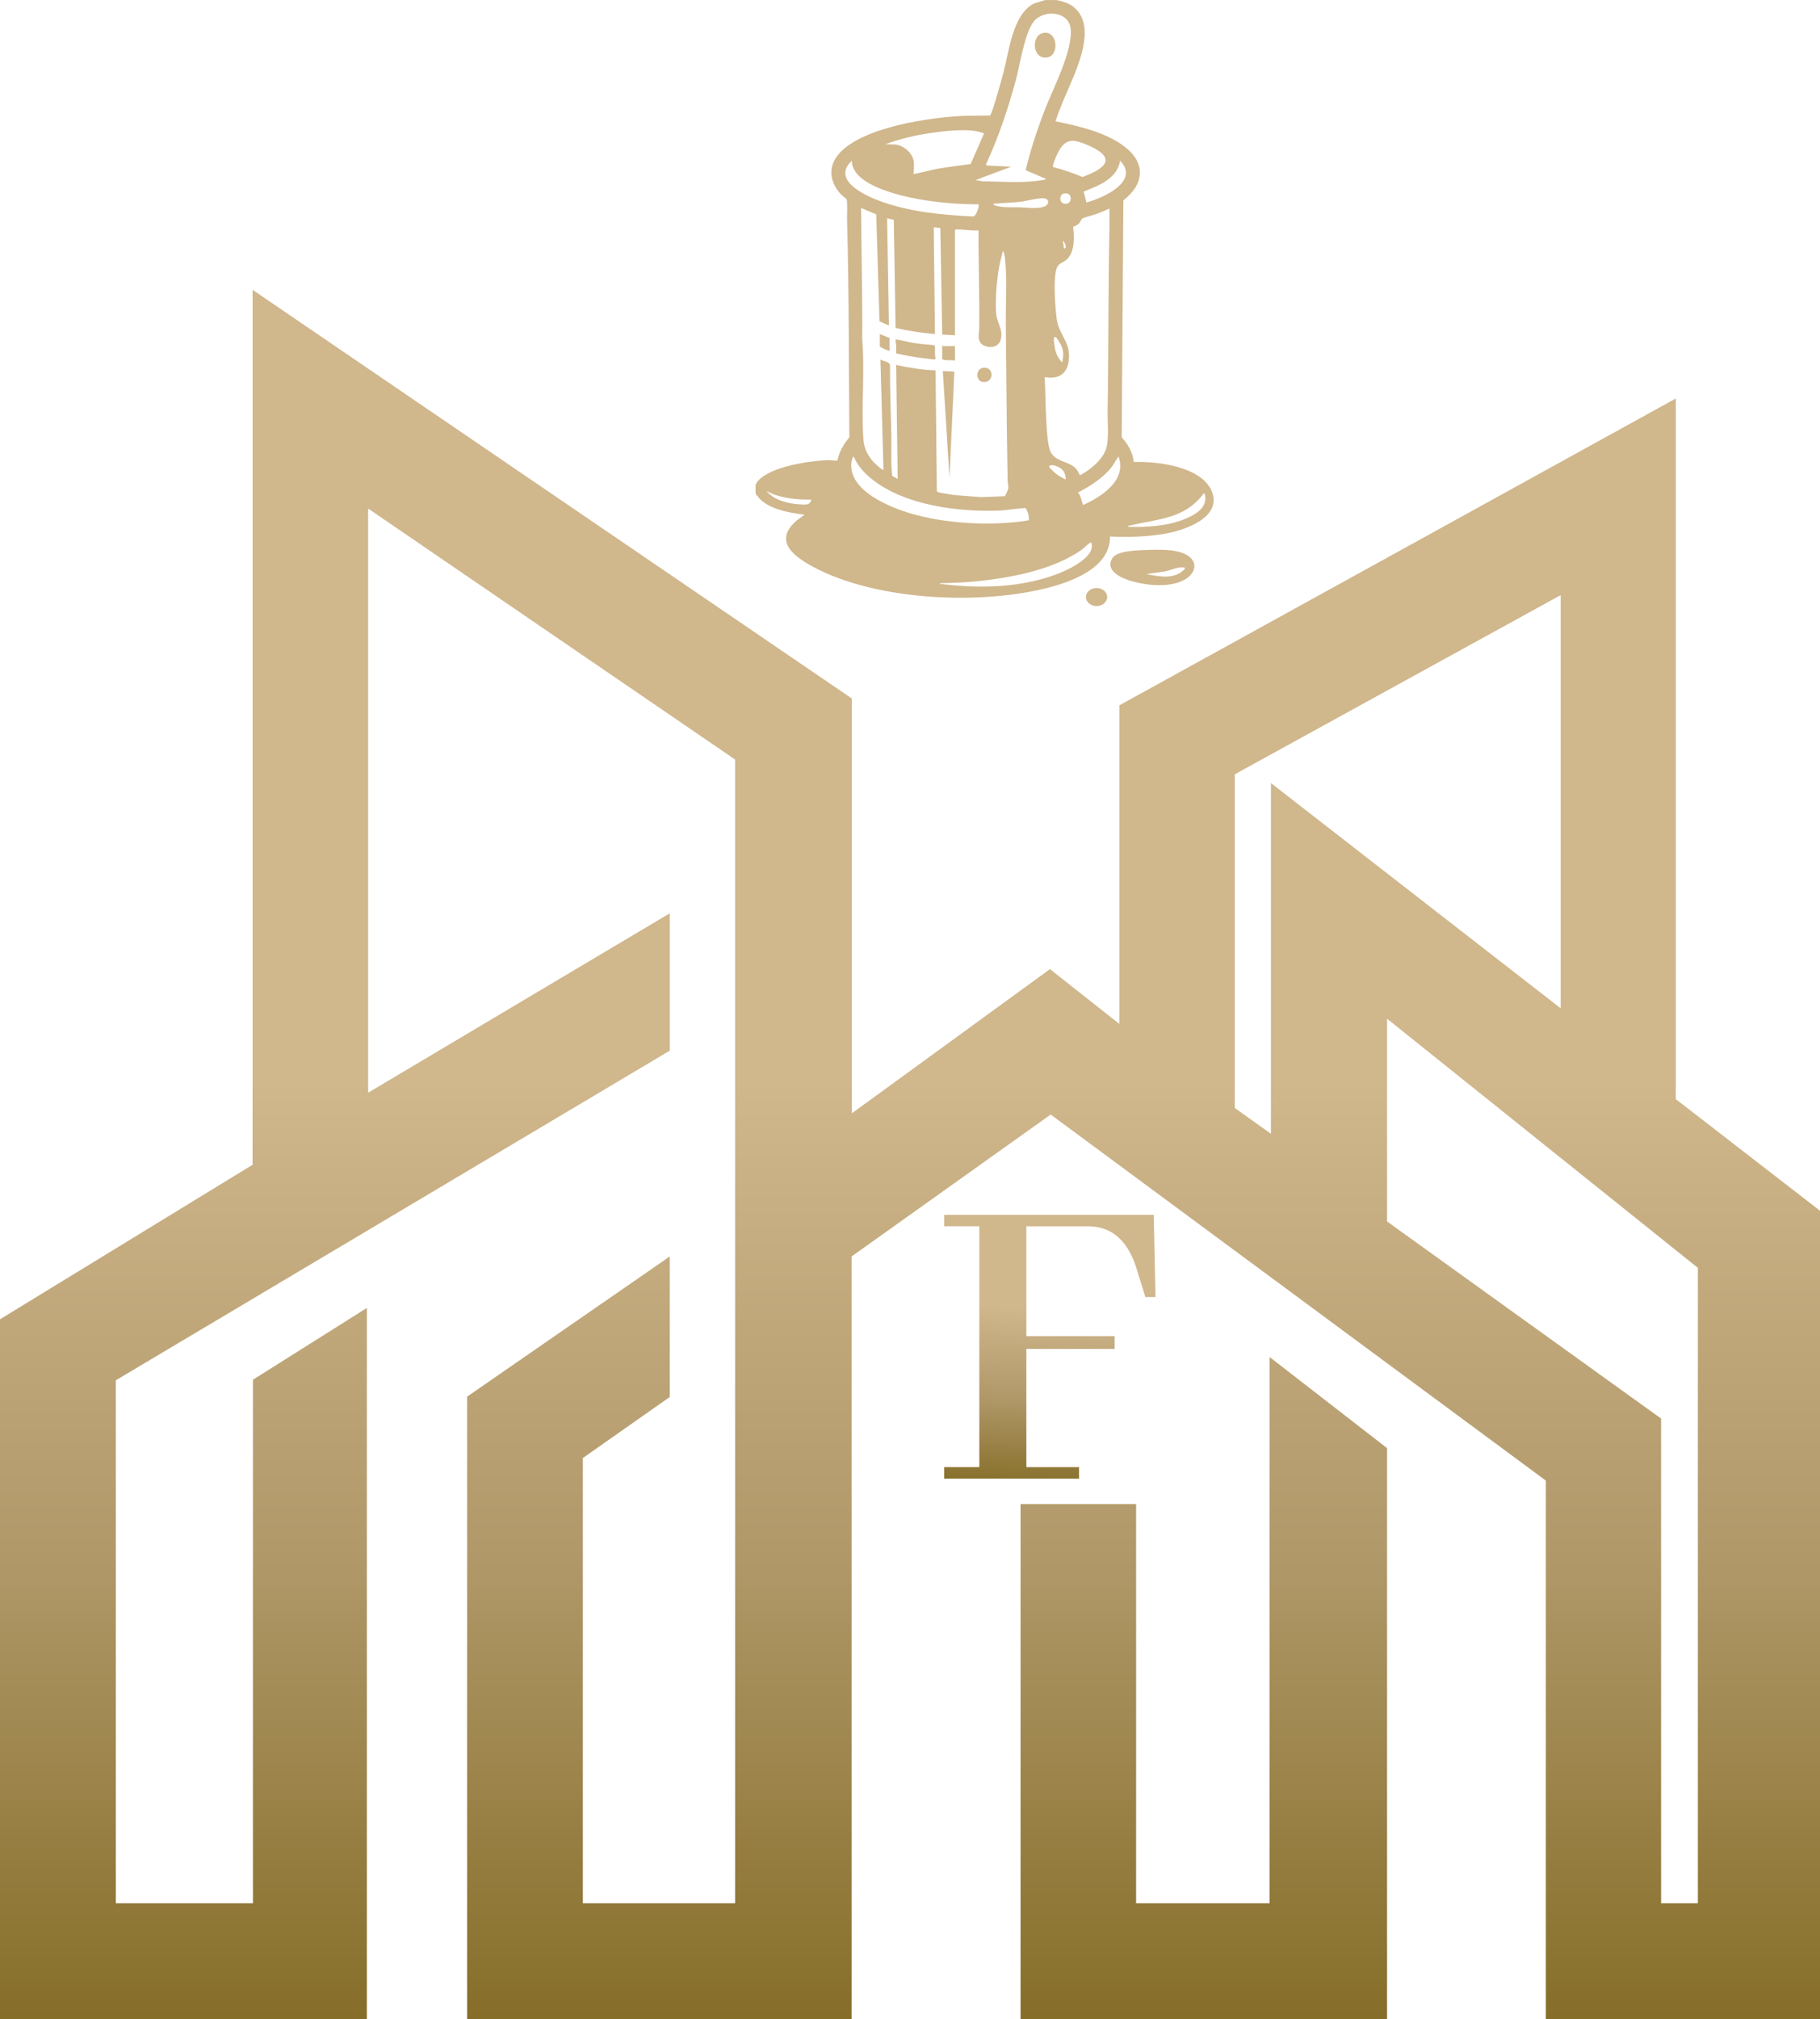<svg xmlns="http://www.w3.org/2000/svg" xmlns:xlink="http://www.w3.org/1999/xlink" id="Capa_1" viewBox="0 0 974.01 1080"><defs><linearGradient id="Degradado_sin_nombre_18" x1="487.01" y1="1131.34" x2="487.01" y2="561.14" gradientUnits="userSpaceOnUse"><stop offset=".01" stop-color="#7e661d"></stop><stop offset=".52" stop-color="#b09869"></stop><stop offset=".97" stop-color="#d0b78c"></stop></linearGradient><linearGradient id="Degradado_sin_nombre_18-2" x1="644.24" y1="1131.34" x2="644.24" y2="561.14" xlink:href="#Degradado_sin_nombre_18"></linearGradient><linearGradient id="Degradado_sin_nombre_18-3" x1="526.94" y1="1131.34" x2="526.94" y2="561.14" xlink:href="#Degradado_sin_nombre_18"></linearGradient><linearGradient id="Degradado_sin_nombre_18-4" x1="616.7" y1="1131.34" x2="616.7" y2="561.14" xlink:href="#Degradado_sin_nombre_18"></linearGradient><linearGradient id="Degradado_sin_nombre_18-5" x1="507.65" y1="1131.34" x2="507.65" y2="561.14" xlink:href="#Degradado_sin_nombre_18"></linearGradient><linearGradient id="Degradado_sin_nombre_18-6" x1="489.95" y1="1131.34" x2="489.95" y2="561.14" xlink:href="#Degradado_sin_nombre_18"></linearGradient><linearGradient id="Degradado_sin_nombre_18-7" x1="507.65" y1="1131.34" x2="507.65" y2="561.14" xlink:href="#Degradado_sin_nombre_18"></linearGradient><linearGradient id="Degradado_sin_nombre_18-8" x1="526.86" y1="1131.34" x2="526.86" y2="561.14" xlink:href="#Degradado_sin_nombre_18"></linearGradient><linearGradient id="Degradado_sin_nombre_18-9" x1="473.44" y1="1131.34" x2="473.44" y2="561.14" xlink:href="#Degradado_sin_nombre_18"></linearGradient><linearGradient id="Degradado_sin_nombre_18-10" x1="559.33" y1="1131.34" x2="559.33" y2="561.14" xlink:href="#Degradado_sin_nombre_18"></linearGradient><linearGradient id="Degradado_sin_nombre_18-11" x1="586.84" y1="1131.34" x2="586.84" y2="561.14" xlink:href="#Degradado_sin_nombre_18"></linearGradient><linearGradient id="Degradado_sin_nombre_18-12" x1="555.61" y1="805.72" x2="560.68" y2="696.83" xlink:href="#Degradado_sin_nombre_18"></linearGradient></defs><path d="M896.83,587.96V213.16l-297.8,164.14v170.4l-37.13-29.31-106.01,77.14v-221.89L135.17,155.03v468.01L-.15,705.79v374.21h196.48v-380.37l-60.97,38.4v280.02H61.99v-279.73l296.44-176.31v-73.47l-161.41,95.95v-312.46l196.39,134.25v611.78h-81.49v-238.16l46.51-32.63v-75.18l-108.45,74.99v332.93h205.77v-407.92l106.55-75.92,264.98,195.8v288.03h146.9v-432.25l-77.33-59.8ZM680.17,606.47l-19.35-13.78v-178.51l174.4-95.85v221.01l-155.06-120.47v187.59ZM908.65,1018.05h-19.69v-259.26l-146.65-105.42v-108.45l166.34,133.27v339.87Z" fill="url(#Degradado_sin_nombre_18)"></path><polygon points="546.17 804.57 546.17 1080 742.31 1080 742.31 774.62 679.44 725.87 679.44 1018.05 608.01 1018.05 608.01 804.57 546.17 804.57" fill="url(#Degradado_sin_nombre_18-2)"></polygon><path d="M565.21,0c4.73.95,8.75,2.26,11.81,6.19,6.12,7.86,2.92,20.12-.13,28.68-3.58,10.05-8.74,19.77-12.01,29.99,12.55,2.68,26.95,5.78,37.26,13.82,11.2,8.74,10.09,19.96-.78,28.34l-.17.48-.9,126.41c3.33,3.66,6.04,8.15,6.42,13.2,12.58-.4,36.89,2.39,41.99,16.22,4.96,13.44-14.26,20.06-24.1,21.94-9.89,1.9-20.51,2.17-30.54,1.72.1,15.84-18.19,23.26-31.06,26.82-36.67,10.14-93.83,7.7-127.73-10.55-10.47-5.64-21.68-13.91-8.87-24.87l4.22-3.07c-9.02-1.22-21.08-2.98-26.27-11.35v-4.86c.5-.46.68-1.09,1.13-1.63,6.66-8.01,28.25-11.12,38.26-11.35,1.57-.04,2.92.47,4.41.19,1.01-4.78,3.31-8.7,6.4-12.41-.33-39-.16-78.04-1.24-116.98-.05-1.81.35-9.54-.29-10.41-.4-.55-2.49-2-3.27-2.89-5.63-6.31-6.73-14.16-1.13-20.93,12.26-14.82,49.7-20.06,68.09-20.76l13.15-.14c1.02-.61,6.39-20.06,7.1-22.73,3.01-11.34,4.95-31.4,16.34-37.16l6.06-1.89h5.84ZM559.7,95.67l-10.55-4.54-.16-.49c2.56-10.58,5.97-20.89,9.82-31.05,4.47-11.79,15.4-32.13,14.18-44.18-.97-9.63-14.76-10.49-19.91-3.71-4.78,6.3-7.15,22.63-9.36,30.85-4.18,15.5-9.37,30.95-16.11,45.51l.47.47,13.14.64-19.13,7.14,3.41.64c10.61.13,22.2,1.22,32.7-.7.39-.07,1.51-.08,1.51-.59ZM489.01,86.42c.23,1.72,0,4.31,0,6.16,0,.09-.81.63.14.47,4.14-.69,8.52-2.05,12.77-2.8,5.83-1.02,11.72-1.64,17.57-2.54l7.14-16.37c-4.63-1.8-9.53-1.82-14.44-1.64-4.32.16-9.26.76-13.56,1.36-8.46,1.17-16.86,3.17-24.85,6.12l4.93.09c4.67.3,9.67,4.4,10.3,9.15ZM573.58,75.32c-4.38.36-6.45,4.22-8.1,7.81-.4.86-2.48,5.72-1.91,6.22,5.37,1.43,10.62,3.12,15.72,5.34,5.08-1.97,17.65-6.64,9.9-13.09-2.98-2.48-11.8-6.58-15.6-6.27ZM523.71,109.28c-10.58.03-21.42-.86-31.84-2.7-9.66-1.7-28.81-6.28-34.26-15.03-1.02-1.64-1.9-3.65-1.68-5.62-10.99,10.17,6.26,18.34,14.43,21.41,15.81,5.93,33.49,7.64,50.29,8.44,1.8.28,3.61-5.95,3.07-6.5ZM581.43,108.31c8.75-2.31,28.87-11.23,17.99-22.37-1.42,9.59-11.55,13.46-19.48,16.52l1.49,5.85ZM569.34,103.51c-2.43.55-2.53,4.57-.25,5.3,5.03,1.6,5.4-6.46.25-5.3ZM531.81,108.96c-1.13.93,3.41,1.57,3.73,1.62,3.34.47,6.7.22,10.06.32,3.59.1,10.41,1.03,13.67-.57,2.54-1.24,2.2-4.31-1.04-4.31-3.41,0-8.89,1.56-12.65,1.97-4.58.49-9.2.53-13.78.98ZM511.06,123.06v56.26l-6.81-.32-1.02-57.03-3.52-.37.65,57.08c-7.1-.56-14.13-1.69-21.06-3.26l-.97-57.85-3.58-.84.97,57.4-5.03-2.27-1.76-57.2-8.12-3.44c.16,23.41.77,46.78.63,70.22,1.46,17.51-.63,36.41.65,53.83.34,4.58,2.32,8.47,5.36,11.83.47.52,4.92,4.7,5.35,4.21l-1.62-59.02c1.7,1.25,5.06.89,5.15,3.44-.15,12.53.46,25.1.69,37.57.13,7.09-.38,14.21.47,21.26l2.92,1.62-.81-60.96c6.92,1.51,13.99,2.66,21.08,2.92l.69,64.65c.22.65,2.69.92,3.47,1.07,6.68,1.34,13.54,1.48,20.31,2.06l12.5-.49c.47-.23,1.86-3.53,1.95-4.21.2-1.56-.32-2.83-.34-4.21-.56-27.55-.64-55.16-.97-82.69-.14-11.48.75-24.04-.35-35.32-.13-1.36-.32-3.78-1.25-4.74-.85,3.3-1.67,6.57-2.22,9.94-1.15,7.1-1.93,16.46-1.35,23.61.4,4.89,3.85,8.49,2.44,13.81-1.09,4.14-5.56,4.84-9.04,3.17-3.98-1.91-2.51-6.18-2.47-9.5.23-17.36-.5-34.71-.34-52.06-4,.29-8-.52-11.99-.51-.38,0-.42.02-.66.35ZM559.05,201.7c.44,5.88.32,11.8.63,17.69.3,5.71.5,15.79,2.05,20.97,2.18,7.28,10.73,5.76,14.63,10.98.72.97,1.01,1.94,1.67,2.89,5.32-2.91,11.46-7.71,13.69-13.53,1.99-5.2.93-14.5,1.04-20.37.57-32.93.28-65.95,1-98.88.07-3.3-.08-6.61-.02-9.9-2.3,1-4.6,2.06-6.96,2.92-1.56.57-6.71,1.83-7.62,2.44-.41.27-1.03,1.89-1.67,2.55-.75.78-2.15,1.57-3.2,1.84.64,5.35,1,13.02-3.07,17.18-1.91,1.96-4.54,2.09-5.61,4.76-2.18,5.47-.88,21.49-.04,27.77.88,6.58,5.91,11.15,6.44,17.56.76,9.04-3.34,14.93-12.96,13.13ZM569.43,132.95c1.99-.13.35-3.52-.65-4.21l.65,4.21ZM565.16,180.37c-.19-.11-.76-.13-.9-.05-.73.46.26,5.96.52,7.06.61,2.51,1.92,4.66,3.67,6.54.61-3.64,1.03-5.86-.59-9.3-.25-.52-2.49-4.13-2.7-4.25ZM548.93,271.82c-.57-.33-11.26,1.16-13.05,1.24-22.19,1.02-51.63-2.55-69.4-16.88-3.98-3.21-7.68-7.18-9.58-11.99-.86.55-1.19,2.44-1.29,3.41-1.49,15.02,20.81,23.89,32.43,27.24,17.17,4.94,38.18,6.27,55.94,4.38.85-.09,6.43-.73,6.6-1.02.34-2.27-.57-4.45-1.64-6.37ZM598.61,244.18c-1.53,2.03-2.58,4.35-4.22,6.31-4.72,5.65-11.05,9.58-17.5,12.98,1.81,1.82,1.74,4.53,2.76,6.65,9.85-4.36,23.55-13.27,18.96-25.94ZM570.4,256.51c-.23-3.34-1.14-5.49-4.31-6.87-1.41-.62-3.64-1.49-4.76-.09,2.34,3.12,5.54,5.39,9.08,6.96ZM434.2,267.21c-6.34.1-13.35-.43-19.38-2.51-1.61-.55-3.09-1.32-4.61-2.03,4.03,4.96,11.83,6.82,18,7.13,2.79.14,5.28.66,5.99-2.59ZM644.66,263.97c-.59-.13-.64.18-.92.54-10.19,13.24-24.23,13-39.15,16.64-.55.13-.94-.32-.79.66,10.34.27,21.41-.38,31.03-4.48,5.45-2.32,12.02-6.39,9.83-13.35ZM584.02,290.23c-.64-.43-3.76,2.78-4.56,3.38-16.05,11.81-41.54,16.1-61.1,17.7-4.75.39-9.52.46-14.27.65-.39.02-1.21-.24-1.13.32,17.86,2.26,36.41,2.31,53.9-2.36,6.84-1.82,14.62-4.72,20.46-8.72,3.44-2.35,8.29-6.25,6.7-10.96Z" fill="url(#Degradado_sin_nombre_18-3)"></path><path d="M613.14,294.22c6.58-.28,17.88-.76,23.25,3.48,4.91,3.88,2.78,9.2-1.88,12.05-7.81,4.8-20.34,3.52-28.83,1.14-5-1.4-14.8-5.52-10.31-12.4,2.58-3.96,13.34-4.09,17.77-4.28ZM613.53,307.09c6.94,1.39,15.58,3.13,20.75-3.08-.31-.47-.62-.45-1.11-.5-3.36-.38-8.29,2.3-11.84,2.46l-7.79,1.12Z" fill="url(#Degradado_sin_nombre_18-4)"></path><polygon points="510.74 198.78 508.14 255.53 504.57 198.46 510.74 198.78" fill="url(#Degradado_sin_nombre_18-5)"></polygon><path d="M479.62,189.04c-.09-1.45.05-2.92,0-4.38-.03-.68-.91-3.18.13-3.05,2.93.35,6.38,1.43,9.48,1.88,3.59.53,7.21.88,10.83,1.17.56.39.27,4.23.3,5.21.02.73.91,2.4-.46,2.42-6.82-.75-13.61-1.68-20.28-3.24Z" fill="url(#Degradado_sin_nombre_18-6)"></path><path d="M511.06,185.16v7.78c-2.21-.68-4.92.24-6.81-.81v-7.3c.24-.09.39.32.49.32h6.32Z" fill="url(#Degradado_sin_nombre_18-7)"></path><path d="M526.78,196.69c5.54-.1,5.1,8.58-.95,7.59-3.88-.63-3.84-7.5.95-7.59Z" fill="url(#Degradado_sin_nombre_18-8)"></path><path d="M476.04,187.76c-1.78-.68-3.66-1.23-5.19-2.43v-6.65l5.19,2.11v6.97Z" fill="url(#Degradado_sin_nombre_18-9)"></path><path d="M558.65,17.58c7.48-1.1,8.59,12.68,1.21,13.23-7.51.56-8.18-12.21-1.21-13.23Z" fill="url(#Degradado_sin_nombre_18-10)"></path><ellipse cx="586.84" cy="319.36" rx="5.68" ry="4.83" fill="url(#Degradado_sin_nombre_18-11)"></ellipse><path d="M505.31,790.88v-6.11h18.8v-128.82h-18.8v-6.11h112.13l.94,43.96h-5.41l-4.23-13.63c-4.55-15.99-13.25-24.05-26.09-24.21h-33.38v58.77h47.25v6.82h-47.25v63.24h28.21v6.11h-72.17Z" fill="url(#Degradado_sin_nombre_18-12)"></path></svg>